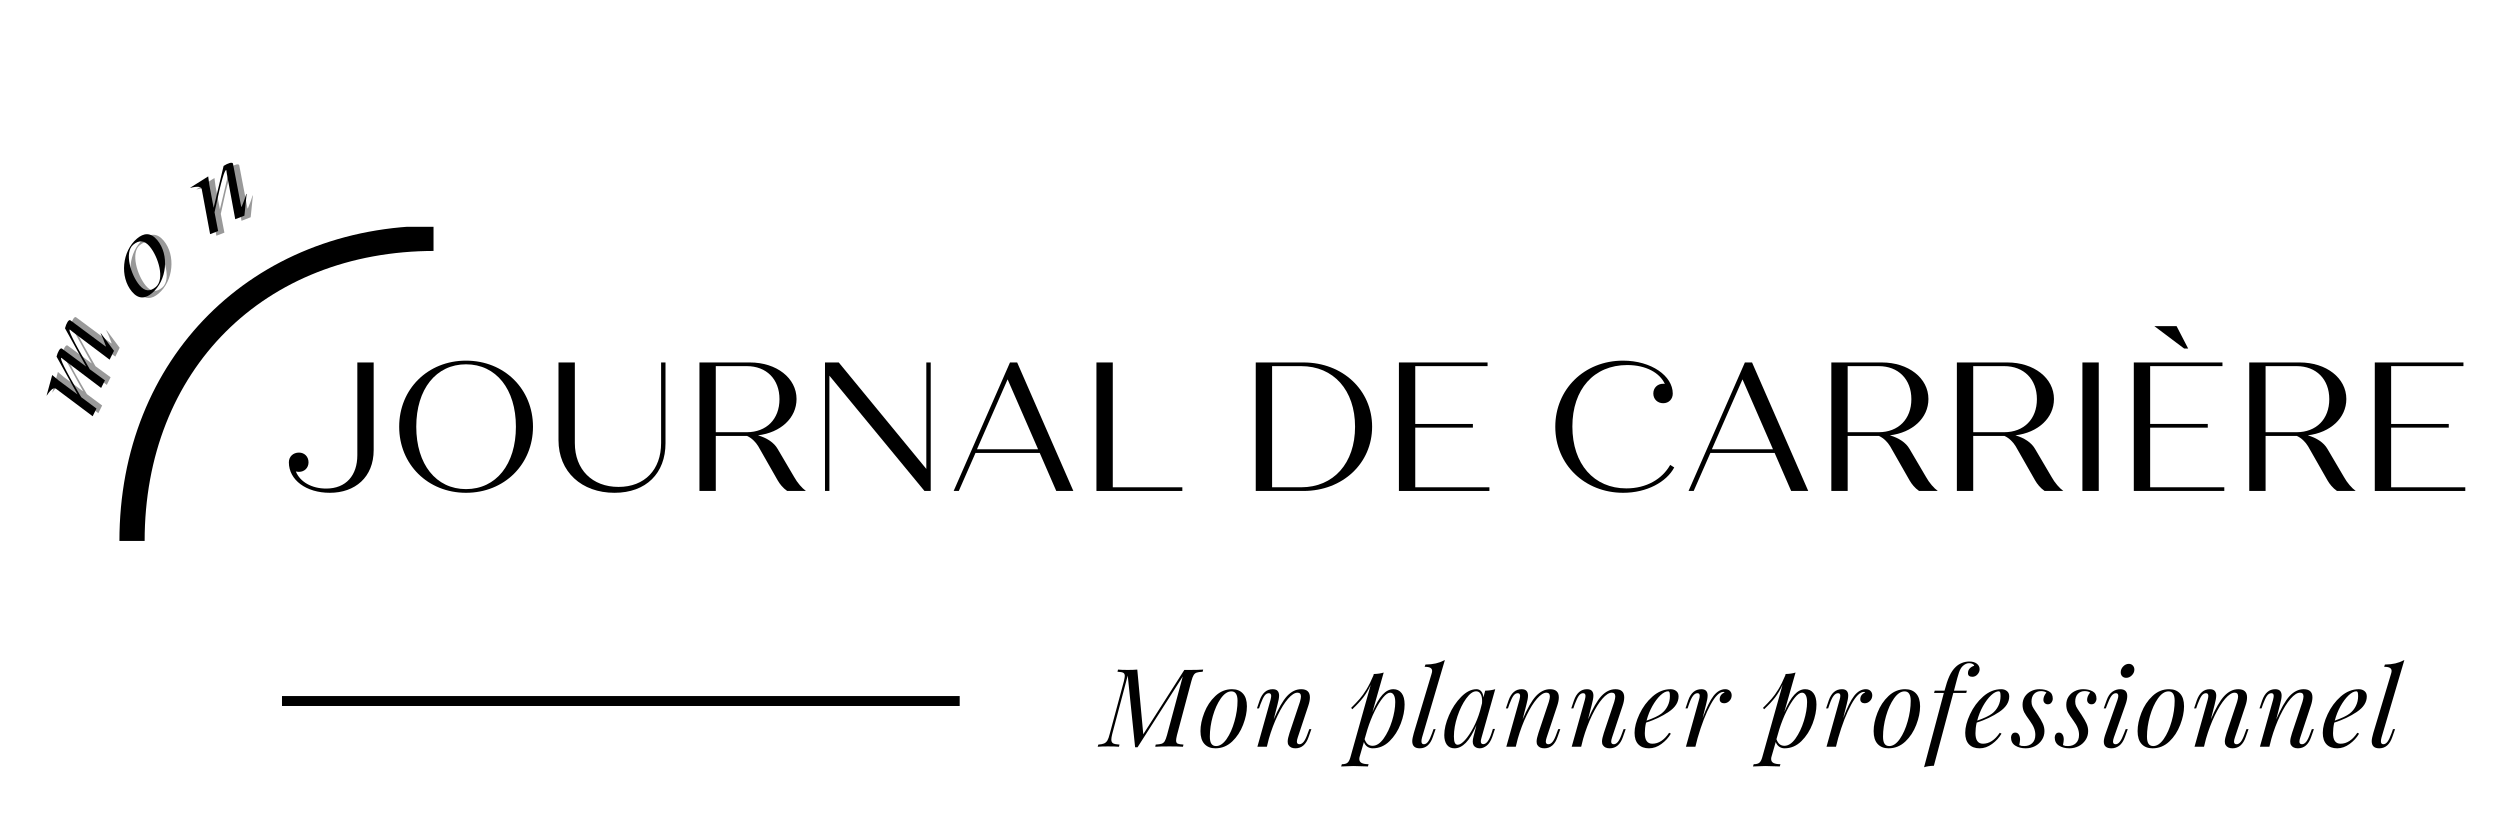 <?xml version="1.0" encoding="UTF-8"?>
<svg xmlns="http://www.w3.org/2000/svg" xmlns:xlink="http://www.w3.org/1999/xlink" width="450pt" height="150pt" viewBox="0 0 450 150" version="1.2">
<defs>
<g>
<symbol overflow="visible" id="glyph5-0">
<path style="stroke:none;" d="M 9.859 -15.156 L 9.859 0 L 1.172 0 L 1.172 -15.156 Z M 9.141 -0.594 L 9.141 -14.562 L 1.891 -14.562 L 1.891 -0.594 Z M 9.141 -0.594 "/>
</symbol>
<symbol overflow="visible" id="glyph5-1">
<path style="stroke:none;" d="M 15.859 -13.828 C 16.867 -13.828 17.688 -13.848 18.312 -13.891 L 18.219 -13.5 C 17.727 -13.477 17.367 -13.426 17.141 -13.344 C 16.91 -13.27 16.727 -13.117 16.594 -12.891 C 16.457 -12.672 16.32 -12.312 16.188 -11.812 L 13.594 -2.078 C 13.488 -1.629 13.438 -1.316 13.438 -1.141 C 13.438 -0.848 13.531 -0.656 13.719 -0.562 C 13.914 -0.477 14.266 -0.422 14.766 -0.391 L 14.672 0 C 14.078 -0.039 13.27 -0.062 12.25 -0.062 C 11.094 -0.062 10.238 -0.039 9.688 0 L 9.766 -0.391 C 10.254 -0.422 10.613 -0.473 10.844 -0.547 C 11.07 -0.629 11.254 -0.781 11.391 -1 C 11.523 -1.219 11.66 -1.578 11.797 -2.078 L 14.641 -12.656 L 6.5 0.094 L 6.062 0.094 L 4.734 -12.812 L 1.938 -2.281 C 1.832 -1.832 1.781 -1.504 1.781 -1.297 C 1.781 -0.961 1.891 -0.734 2.109 -0.609 C 2.328 -0.492 2.707 -0.422 3.25 -0.391 L 3.156 0 C 2.719 -0.039 2.055 -0.062 1.172 -0.062 C 0.398 -0.062 -0.211 -0.039 -0.672 0 L -0.562 -0.391 C -0.102 -0.422 0.242 -0.488 0.484 -0.594 C 0.734 -0.707 0.93 -0.891 1.078 -1.141 C 1.223 -1.391 1.359 -1.77 1.484 -2.281 L 4.047 -11.812 C 4.148 -12.258 4.203 -12.57 4.203 -12.75 C 4.203 -13.039 4.102 -13.234 3.906 -13.328 C 3.719 -13.422 3.379 -13.477 2.891 -13.5 L 2.984 -13.891 C 3.398 -13.848 3.984 -13.828 4.734 -13.828 C 5.422 -13.828 5.992 -13.848 6.453 -13.891 L 7.531 -2.25 L 14.922 -13.828 Z M 15.859 -13.828 "/>
</symbol>
<symbol overflow="visible" id="glyph5-2">
<path style="stroke:none;" d="M 0.406 -2.812 C 0.406 -3.844 0.633 -4.945 1.094 -6.125 C 1.551 -7.312 2.211 -8.312 3.078 -9.125 C 3.941 -9.945 4.941 -10.359 6.078 -10.359 C 6.922 -10.359 7.578 -10.098 8.047 -9.578 C 8.523 -9.066 8.766 -8.301 8.766 -7.281 C 8.766 -6.25 8.535 -5.141 8.078 -3.953 C 7.629 -2.766 6.973 -1.758 6.109 -0.938 C 5.242 -0.125 4.238 0.281 3.094 0.281 C 2.258 0.281 1.602 0.02 1.125 -0.5 C 0.645 -1.02 0.406 -1.789 0.406 -2.812 Z M 5.969 -9.969 C 5.301 -9.969 4.664 -9.539 4.062 -8.688 C 3.469 -7.844 2.988 -6.781 2.625 -5.5 C 2.27 -4.227 2.094 -3.004 2.094 -1.828 C 2.094 -1.234 2.188 -0.801 2.375 -0.531 C 2.562 -0.258 2.844 -0.125 3.219 -0.125 C 3.883 -0.125 4.516 -0.547 5.109 -1.391 C 5.703 -2.242 6.176 -3.305 6.531 -4.578 C 6.895 -5.859 7.078 -7.086 7.078 -8.266 C 7.078 -8.848 6.984 -9.273 6.797 -9.547 C 6.617 -9.828 6.344 -9.969 5.969 -9.969 Z M 5.969 -9.969 "/>
</symbol>
<symbol overflow="visible" id="glyph5-3">
<path style="stroke:none;" d="M 10.406 -3.172 L 9.906 -1.75 C 9.438 -0.395 8.645 0.281 7.531 0.281 C 6.945 0.281 6.535 0.086 6.297 -0.297 C 6.191 -0.453 6.141 -0.664 6.141 -0.938 C 6.141 -1.289 6.25 -1.801 6.469 -2.469 L 8.344 -8.078 C 8.469 -8.516 8.531 -8.836 8.531 -9.047 C 8.531 -9.504 8.32 -9.734 7.906 -9.734 C 7.406 -9.734 6.836 -9.367 6.203 -8.641 C 5.578 -7.922 4.957 -6.926 4.344 -5.656 C 3.727 -4.383 3.195 -2.977 2.75 -1.438 L 2.391 0 L 0.688 0 L 3.047 -8.422 C 3.129 -8.754 3.172 -8.992 3.172 -9.141 C 3.172 -9.473 3.031 -9.641 2.75 -9.641 C 2.457 -9.641 2.203 -9.492 1.984 -9.203 C 1.766 -8.91 1.516 -8.391 1.234 -7.641 L 0.984 -6.906 L 0.609 -6.906 L 1.094 -8.344 C 1.57 -9.688 2.352 -10.359 3.438 -10.359 C 3.852 -10.359 4.148 -10.254 4.328 -10.047 C 4.504 -9.848 4.594 -9.566 4.594 -9.203 C 4.594 -8.848 4.5 -8.316 4.312 -7.609 L 3.625 -4.922 C 4.469 -6.898 5.27 -8.301 6.031 -9.125 C 6.801 -9.945 7.645 -10.359 8.562 -10.359 C 9.613 -10.359 10.141 -9.867 10.141 -8.891 C 10.141 -8.461 10.047 -7.969 9.859 -7.406 L 7.953 -1.672 C 7.848 -1.359 7.797 -1.109 7.797 -0.922 C 7.797 -0.609 7.953 -0.453 8.266 -0.453 C 8.523 -0.453 8.773 -0.598 9.016 -0.891 C 9.254 -1.18 9.504 -1.703 9.766 -2.453 L 10.031 -3.172 Z M 10.406 -3.172 "/>
</symbol>
<symbol overflow="visible" id="glyph5-4">
<path style="stroke:none;" d=""/>
</symbol>
<symbol overflow="visible" id="glyph5-5">
<path style="stroke:none;" d="M 8.031 -10.359 C 8.664 -10.359 9.16 -10.125 9.516 -9.656 C 9.879 -9.195 10.062 -8.508 10.062 -7.594 C 10.062 -6.531 9.828 -5.379 9.359 -4.141 C 8.891 -2.91 8.219 -1.863 7.344 -1 C 6.469 -0.145 5.457 0.281 4.312 0.281 C 3.957 0.281 3.633 0.18 3.344 -0.016 C 3.062 -0.223 2.859 -0.504 2.734 -0.859 L 1.984 1.734 C 1.93 1.891 1.906 2.047 1.906 2.203 C 1.906 2.535 2.047 2.773 2.328 2.922 C 2.617 3.066 3.035 3.141 3.578 3.141 L 3.453 3.547 L 3.047 3.531 C 1.898 3.488 1.16 3.469 0.828 3.469 C 0.473 3.469 -0.254 3.492 -1.359 3.547 L -1.234 3.141 C -0.766 3.141 -0.426 3.051 -0.219 2.875 C -0.008 2.707 0.16 2.391 0.297 1.922 L 3.969 -11.172 C 3.57 -10.297 3.113 -9.52 2.594 -8.844 C 2.07 -8.176 1.422 -7.477 0.641 -6.75 L 0.438 -7 C 1.051 -7.602 1.562 -8.141 1.969 -8.609 C 2.383 -9.086 2.797 -9.66 3.203 -10.328 C 3.617 -11.004 4.031 -11.832 4.438 -12.812 L 4.516 -13.094 C 5.223 -13.113 5.816 -13.203 6.297 -13.359 L 4.266 -6.219 C 4.879 -7.676 5.488 -8.727 6.094 -9.375 C 6.695 -10.031 7.344 -10.359 8.031 -10.359 Z M 4.297 -0.172 C 4.992 -0.172 5.656 -0.602 6.281 -1.469 C 6.906 -2.344 7.41 -3.398 7.797 -4.641 C 8.18 -5.891 8.375 -7.02 8.375 -8.031 C 8.375 -8.594 8.289 -9.016 8.125 -9.297 C 7.969 -9.586 7.742 -9.734 7.453 -9.734 C 7.086 -9.734 6.66 -9.438 6.172 -8.844 C 5.68 -8.25 5.188 -7.445 4.688 -6.438 C 4.188 -5.426 3.75 -4.328 3.375 -3.141 L 2.859 -1.359 C 3.016 -0.93 3.211 -0.625 3.453 -0.438 C 3.691 -0.258 3.973 -0.172 4.297 -0.172 Z M 4.297 -0.172 "/>
</symbol>
<symbol overflow="visible" id="glyph5-6">
<path style="stroke:none;" d="M 2 -1.672 C 1.926 -1.391 1.891 -1.16 1.891 -0.984 C 1.891 -0.629 2.035 -0.453 2.328 -0.453 C 2.598 -0.453 2.848 -0.602 3.078 -0.906 C 3.305 -1.207 3.551 -1.723 3.812 -2.453 L 4.062 -3.172 L 4.438 -3.172 L 3.938 -1.75 C 3.477 -0.395 2.695 0.281 1.594 0.281 C 0.688 0.281 0.234 -0.145 0.234 -1 C 0.234 -1.32 0.328 -1.812 0.516 -2.469 L 3.703 -13.094 C 3.773 -13.32 3.812 -13.504 3.812 -13.641 C 3.812 -13.898 3.707 -14.086 3.5 -14.203 C 3.301 -14.328 2.957 -14.391 2.469 -14.391 L 2.609 -14.797 C 3.305 -14.805 3.93 -14.875 4.484 -15 C 5.035 -15.133 5.578 -15.336 6.109 -15.609 Z M 2 -1.672 "/>
</symbol>
<symbol overflow="visible" id="glyph5-7">
<path style="stroke:none;" d="M 8.922 -3.203 L 9.297 -3.203 L 8.812 -1.766 C 8.551 -1.047 8.219 -0.523 7.812 -0.203 C 7.406 0.117 6.988 0.281 6.562 0.281 C 6.312 0.281 6.094 0.234 5.906 0.141 C 5.719 0.047 5.57 -0.078 5.469 -0.234 C 5.352 -0.43 5.297 -0.66 5.297 -0.922 C 5.297 -1.191 5.344 -1.5 5.438 -1.844 C 5.531 -2.188 5.586 -2.406 5.609 -2.5 L 5.969 -3.906 C 5.344 -2.438 4.703 -1.367 4.047 -0.703 C 3.398 -0.047 2.723 0.281 2.016 0.281 C 1.422 0.281 0.961 0.066 0.641 -0.359 C 0.328 -0.797 0.172 -1.375 0.172 -2.094 C 0.172 -3.156 0.453 -4.336 1.016 -5.641 C 1.578 -6.953 2.312 -8.066 3.219 -8.984 C 4.125 -9.898 5.039 -10.359 5.969 -10.359 C 6.32 -10.359 6.609 -10.227 6.828 -9.969 C 7.047 -9.707 7.176 -9.344 7.219 -8.875 L 7.531 -10.094 C 8.25 -10.113 8.852 -10.203 9.344 -10.359 L 6.891 -1.688 C 6.879 -1.633 6.852 -1.531 6.812 -1.375 C 6.77 -1.227 6.75 -1.094 6.75 -0.969 C 6.75 -0.633 6.895 -0.469 7.188 -0.469 C 7.758 -0.469 8.258 -1.133 8.688 -2.469 Z M 2.594 -0.359 C 2.957 -0.359 3.395 -0.641 3.906 -1.203 C 4.414 -1.766 4.914 -2.508 5.406 -3.438 C 5.895 -4.375 6.297 -5.375 6.609 -6.438 L 6.969 -7.828 C 6.977 -7.93 6.984 -8.078 6.984 -8.266 C 6.984 -8.797 6.891 -9.211 6.703 -9.516 C 6.516 -9.828 6.25 -9.984 5.906 -9.984 C 5.344 -9.984 4.742 -9.547 4.109 -8.672 C 3.484 -7.805 2.957 -6.734 2.531 -5.453 C 2.113 -4.18 1.906 -2.984 1.906 -1.859 C 1.906 -1.328 1.961 -0.941 2.078 -0.703 C 2.191 -0.473 2.363 -0.359 2.594 -0.359 Z M 2.594 -0.359 "/>
</symbol>
<symbol overflow="visible" id="glyph5-8">
<path style="stroke:none;" d="M 8.156 -9.062 C 8.156 -8.008 7.562 -7.082 6.375 -6.281 C 5.188 -5.477 3.828 -4.832 2.297 -4.344 C 2.148 -3.688 2.078 -3.051 2.078 -2.438 C 2.078 -1.176 2.531 -0.547 3.438 -0.547 C 4.562 -0.547 5.566 -1.203 6.453 -2.516 L 6.766 -2.359 C 6.348 -1.641 5.781 -1.02 5.062 -0.5 C 4.352 0.02 3.609 0.281 2.828 0.281 C 2.016 0.281 1.379 0.047 0.922 -0.422 C 0.461 -0.898 0.234 -1.594 0.234 -2.5 C 0.234 -3.488 0.523 -4.609 1.109 -5.859 C 1.691 -7.109 2.477 -8.172 3.469 -9.047 C 4.469 -9.922 5.551 -10.359 6.719 -10.359 C 7.133 -10.359 7.477 -10.242 7.75 -10.016 C 8.02 -9.797 8.156 -9.477 8.156 -9.062 Z M 6.281 -9.984 C 5.863 -9.984 5.395 -9.738 4.875 -9.25 C 4.363 -8.758 3.879 -8.109 3.422 -7.297 C 2.973 -6.484 2.629 -5.617 2.391 -4.703 C 3.641 -5.141 4.531 -5.562 5.062 -5.969 C 5.551 -6.344 5.926 -6.801 6.188 -7.344 C 6.457 -7.883 6.594 -8.473 6.594 -9.109 C 6.594 -9.461 6.566 -9.695 6.516 -9.812 C 6.461 -9.926 6.383 -9.984 6.281 -9.984 Z M 6.281 -9.984 "/>
</symbol>
<symbol overflow="visible" id="glyph5-9">
<path style="stroke:none;" d="M 7.75 -10.359 C 8.102 -10.359 8.383 -10.254 8.594 -10.047 C 8.801 -9.836 8.906 -9.57 8.906 -9.25 C 8.906 -8.852 8.766 -8.516 8.484 -8.234 C 8.211 -7.961 7.895 -7.828 7.531 -7.828 C 7.301 -7.828 7.113 -7.891 6.969 -8.016 C 6.82 -8.141 6.75 -8.312 6.75 -8.531 C 6.75 -8.832 6.828 -9.086 6.984 -9.297 C 7.141 -9.504 7.359 -9.672 7.641 -9.797 C 7.586 -9.848 7.516 -9.875 7.422 -9.875 C 6.711 -9.875 5.941 -9.109 5.109 -7.578 C 4.273 -6.055 3.492 -4.047 2.766 -1.547 L 2.375 0 L 0.672 0 L 3.016 -8.422 C 3.109 -8.703 3.156 -8.957 3.156 -9.188 C 3.156 -9.488 3.02 -9.641 2.75 -9.641 C 2.457 -9.641 2.191 -9.484 1.953 -9.172 C 1.711 -8.867 1.469 -8.359 1.219 -7.641 L 0.969 -6.906 L 0.594 -6.906 L 1.078 -8.344 C 1.547 -9.688 2.336 -10.359 3.453 -10.359 C 4.203 -10.359 4.578 -9.977 4.578 -9.219 C 4.578 -8.852 4.484 -8.316 4.297 -7.609 L 3.672 -5.141 C 4.379 -7.035 5.039 -8.379 5.656 -9.172 C 6.281 -9.961 6.977 -10.359 7.75 -10.359 Z M 7.75 -10.359 "/>
</symbol>
<symbol overflow="visible" id="glyph5-10">
<path style="stroke:none;" d="M 7.656 -15.344 C 8.227 -15.344 8.68 -15.211 9.016 -14.953 C 9.348 -14.691 9.516 -14.359 9.516 -13.953 C 9.516 -13.609 9.383 -13.297 9.125 -13.016 C 8.875 -12.734 8.566 -12.594 8.203 -12.594 C 7.953 -12.594 7.754 -12.648 7.609 -12.766 C 7.473 -12.891 7.41 -13.055 7.422 -13.266 C 7.422 -13.578 7.52 -13.848 7.719 -14.078 C 7.926 -14.305 8.195 -14.473 8.531 -14.578 C 8.531 -14.703 8.441 -14.812 8.266 -14.906 C 8.086 -15 7.879 -15.047 7.641 -15.047 C 7.242 -15.047 6.863 -14.879 6.5 -14.547 C 6.219 -14.297 5.984 -13.898 5.797 -13.359 C 5.617 -12.816 5.395 -12.016 5.125 -10.953 L 4.906 -10.109 L 4.906 -10.094 L 7.219 -10.094 L 7.109 -9.688 L 4.781 -9.688 L 1.281 3.422 C 0.57 3.441 -0.016 3.531 -0.484 3.688 L 3.078 -9.688 L 1.312 -9.688 L 1.438 -10.094 L 3.203 -10.094 L 3.203 -10.109 C 3.484 -11.18 3.773 -12.051 4.078 -12.719 C 4.391 -13.395 4.766 -13.941 5.203 -14.359 C 5.504 -14.66 5.875 -14.898 6.312 -15.078 C 6.75 -15.254 7.195 -15.344 7.656 -15.344 Z M 7.656 -15.344 "/>
</symbol>
<symbol overflow="visible" id="glyph5-11">
<path style="stroke:none;" d="M 1.156 -0.297 C 1.289 -0.234 1.422 -0.188 1.547 -0.156 C 1.672 -0.133 1.844 -0.125 2.062 -0.125 C 2.645 -0.125 3.117 -0.297 3.484 -0.641 C 3.859 -0.992 4.047 -1.492 4.047 -2.141 C 4.047 -2.555 3.969 -2.961 3.812 -3.359 C 3.656 -3.766 3.391 -4.223 3.016 -4.734 C 2.578 -5.328 2.254 -5.816 2.047 -6.203 C 1.848 -6.598 1.75 -7.055 1.75 -7.578 C 1.75 -8.109 1.883 -8.586 2.156 -9.016 C 2.438 -9.441 2.805 -9.77 3.266 -10 C 3.734 -10.238 4.238 -10.359 4.781 -10.359 C 5.469 -10.359 6.039 -10.227 6.5 -9.969 C 6.957 -9.719 7.188 -9.281 7.188 -8.656 C 7.188 -8.414 7.109 -8.188 6.953 -7.969 C 6.805 -7.75 6.582 -7.641 6.281 -7.641 C 6.062 -7.641 5.875 -7.719 5.719 -7.875 C 5.57 -8.031 5.5 -8.223 5.5 -8.453 C 5.5 -8.879 5.68 -9.316 6.047 -9.766 C 5.797 -9.93 5.469 -10.016 5.062 -10.016 C 4.562 -10.016 4.148 -9.848 3.828 -9.516 C 3.516 -9.18 3.359 -8.723 3.359 -8.141 C 3.359 -7.805 3.414 -7.516 3.531 -7.266 C 3.645 -7.023 3.863 -6.672 4.188 -6.203 L 4.531 -5.688 C 4.926 -5.082 5.219 -4.566 5.406 -4.141 C 5.594 -3.711 5.688 -3.27 5.688 -2.812 C 5.688 -2.219 5.531 -1.688 5.219 -1.219 C 4.914 -0.75 4.504 -0.379 3.984 -0.109 C 3.473 0.148 2.914 0.281 2.312 0.281 C 1.57 0.281 0.945 0.117 0.438 -0.203 C -0.07 -0.523 -0.328 -1.016 -0.328 -1.672 C -0.328 -1.891 -0.266 -2.086 -0.141 -2.266 C -0.016 -2.453 0.176 -2.547 0.438 -2.547 C 0.719 -2.547 0.93 -2.426 1.078 -2.188 C 1.223 -1.957 1.297 -1.664 1.297 -1.312 C 1.297 -1.094 1.25 -0.754 1.156 -0.297 Z M 1.156 -0.297 "/>
</symbol>
<symbol overflow="visible" id="glyph5-12">
<path style="stroke:none;" d="M 3.688 -13.406 C 3.688 -13.801 3.832 -14.148 4.125 -14.453 C 4.426 -14.766 4.766 -14.922 5.141 -14.922 C 5.441 -14.922 5.68 -14.82 5.859 -14.625 C 6.047 -14.426 6.141 -14.18 6.141 -13.891 C 6.141 -13.504 5.988 -13.16 5.688 -12.859 C 5.383 -12.555 5.047 -12.406 4.672 -12.406 C 4.379 -12.406 4.141 -12.5 3.953 -12.688 C 3.773 -12.875 3.688 -13.113 3.688 -13.406 Z M 3.094 -8.422 C 3.195 -8.734 3.25 -8.973 3.25 -9.141 C 3.25 -9.473 3.109 -9.641 2.828 -9.641 C 2.523 -9.641 2.254 -9.477 2.016 -9.156 C 1.785 -8.844 1.539 -8.336 1.281 -7.641 L 1 -6.906 L 0.625 -6.906 L 1.141 -8.344 C 1.398 -9.082 1.75 -9.602 2.188 -9.906 C 2.625 -10.207 3.086 -10.359 3.578 -10.359 C 4.43 -10.359 4.859 -9.945 4.859 -9.125 C 4.859 -8.695 4.754 -8.191 4.547 -7.609 L 2.453 -1.672 C 2.348 -1.359 2.297 -1.113 2.297 -0.938 C 2.297 -0.613 2.453 -0.453 2.766 -0.453 C 3.035 -0.453 3.289 -0.602 3.531 -0.906 C 3.77 -1.207 4.023 -1.723 4.297 -2.453 L 4.578 -3.172 L 4.953 -3.172 L 4.438 -1.75 C 4.176 -1.031 3.832 -0.508 3.406 -0.188 C 2.977 0.125 2.516 0.281 2.016 0.281 C 1.098 0.281 0.641 -0.117 0.641 -0.922 C 0.641 -1.297 0.758 -1.812 1 -2.469 Z M 3.094 -8.422 "/>
</symbol>
<symbol overflow="visible" id="glyph0-0">
<path style="stroke:none;" d="M 13.512 -23.129 L 13.512 -6.441 C 13.512 -2.809 11.496 -0.43 7.898 -0.43 C 5.32 -0.43 3.203 -1.617 2.445 -3.504 C 2.645 -3.469 2.809 -3.438 3.008 -3.438 C 3.996 -3.438 4.727 -4.164 4.727 -5.152 C 4.727 -6.18 3.996 -6.906 3.008 -6.906 C 1.949 -6.906 1.188 -6.18 1.188 -5.152 C 1.188 -1.98 4.297 0.332 8.559 0.332 C 13.082 0.332 16.453 -2.445 16.453 -7.367 L 16.453 -23.129 Z M 13.512 -23.129 "/>
</symbol>
<symbol overflow="visible" id="glyph0-1">
<path style="stroke:none;" d="M 13.68 0.332 C 20.582 0.332 25.738 -4.789 25.738 -11.562 C 25.738 -18.336 20.582 -23.457 13.68 -23.457 C 6.805 -23.457 1.652 -18.336 1.652 -11.562 C 1.652 -4.789 6.805 0.332 13.68 0.332 Z M 13.68 -0.332 C 8.293 -0.332 4.727 -4.789 4.727 -11.562 C 4.727 -18.336 8.293 -22.797 13.68 -22.797 C 19.098 -22.797 22.664 -18.336 22.664 -11.562 C 22.664 -4.789 19.098 -0.332 13.68 -0.332 Z M 13.68 -0.332 "/>
</symbol>
<symbol overflow="visible" id="glyph0-2">
<path style="stroke:none;" d="M 13.02 0.332 C 18.734 0.332 22.203 -3.203 22.203 -8.59 L 22.203 -23.129 L 21.41 -23.129 L 21.41 -8.625 C 21.41 -3.832 18.469 -0.727 13.746 -0.727 C 9.02 -0.727 5.883 -3.832 5.883 -8.625 L 5.883 -23.129 L 2.941 -23.129 L 2.941 -9.152 C 2.941 -3.438 7.105 0.332 13.02 0.332 Z M 13.02 0.332 "/>
</symbol>
<symbol overflow="visible" id="glyph0-3">
<path style="stroke:none;" d="M 20.219 -2.512 L 17.246 -7.566 C 16.586 -8.723 15.297 -9.547 13.711 -10.012 C 17.777 -10.508 20.648 -13.117 20.648 -16.555 C 20.648 -20.32 17.047 -23.129 12.258 -23.129 L 3.172 -23.129 L 3.172 0 L 6.113 0 L 6.113 -9.91 L 11.73 -9.91 C 12.59 -9.516 13.281 -8.82 13.746 -8.062 L 17.246 -1.918 C 17.645 -1.223 18.203 -0.527 18.965 0 L 22.336 0 C 21.641 -0.496 20.781 -1.488 20.219 -2.512 Z M 6.113 -22.469 L 11.695 -22.469 C 15.23 -22.469 17.578 -20.121 17.578 -16.52 C 17.578 -12.918 15.23 -10.574 11.695 -10.574 L 6.113 -10.574 Z M 6.113 -22.469 "/>
</symbol>
<symbol overflow="visible" id="glyph0-4">
<path style="stroke:none;" d="M 21.41 -23.129 L 21.41 -3.965 L 5.648 -23.129 L 3.172 -23.129 L 3.172 0 L 3.965 0 L 3.965 -20.75 L 21.078 0 L 22.203 0 L 22.203 -23.129 Z M 21.41 -23.129 "/>
</symbol>
<symbol overflow="visible" id="glyph0-5">
<path style="stroke:none;" d="M 19.461 0 L 22.535 0 L 12.422 -23.129 L 11.133 -23.129 L 0.992 0 L 1.918 0 L 4.922 -6.84 L 16.488 -6.84 Z M 5.188 -7.5 L 10.703 -20.09 L 16.191 -7.5 Z M 5.188 -7.5 "/>
</symbol>
<symbol overflow="visible" id="glyph0-6">
<path style="stroke:none;" d="M 6.113 -0.66 L 6.113 -23.129 L 3.172 -23.129 L 3.172 0 L 18.633 0 L 18.633 -0.66 Z M 6.113 -0.66 "/>
</symbol>
<symbol overflow="visible" id="glyph0-7">
<path style="stroke:none;" d="M 11.762 -23.129 L 3.172 -23.129 L 3.172 0 L 11.762 0 C 18.832 0 24.117 -4.988 24.117 -11.562 C 24.117 -18.141 18.832 -23.129 11.762 -23.129 Z M 11.332 -0.66 L 6.113 -0.66 L 6.113 -22.469 L 11.332 -22.469 C 17.18 -22.469 21.047 -18.141 21.047 -11.562 C 21.047 -4.988 17.18 -0.66 11.332 -0.66 Z M 11.332 -0.66 "/>
</symbol>
<symbol overflow="visible" id="glyph0-8">
<path style="stroke:none;" d="M 6.113 -0.66 L 6.113 -11.398 L 16.488 -11.398 L 16.488 -12.059 L 6.113 -12.059 L 6.113 -22.469 L 19.129 -22.469 L 19.129 -23.129 L 3.172 -23.129 L 3.172 0 L 19.461 0 L 19.461 -0.66 Z M 6.113 -0.66 "/>
</symbol>
<symbol overflow="visible" id="glyph0-9">
<path style="stroke:none;" d="M 22.336 -4.691 C 20.883 -2.113 18.039 -0.461 14.438 -0.461 C 8.625 -0.461 4.727 -4.824 4.727 -11.598 C 4.727 -18.305 8.59 -22.664 14.605 -22.664 C 17.973 -22.664 20.453 -21.277 21.375 -19.262 C 21.277 -19.297 21.18 -19.297 21.078 -19.297 C 20.055 -19.297 19.297 -18.57 19.297 -17.543 C 19.297 -16.52 20.055 -15.793 21.078 -15.793 C 22.105 -15.793 22.797 -16.555 22.797 -17.512 L 22.797 -17.543 C 22.797 -20.684 18.965 -23.457 13.844 -23.457 C 6.805 -23.457 1.652 -18.238 1.652 -11.562 C 1.652 -4.727 6.973 0.332 13.875 0.332 C 18.141 0.332 21.676 -1.617 23.062 -4.23 Z M 22.336 -4.691 "/>
</symbol>
<symbol overflow="visible" id="glyph0-10">
<path style="stroke:none;" d="M 3.172 0 L 6.113 0 L 6.113 -23.129 L 3.172 -23.129 Z M 3.172 0 "/>
</symbol>
<symbol overflow="visible" id="glyph0-11">
<path style="stroke:none;" d="M 12.953 -25.641 L 10.871 -29.668 L 6.871 -29.668 L 12.227 -25.641 Z M 6.113 -0.66 L 6.113 -11.398 L 16.488 -11.398 L 16.488 -12.059 L 6.113 -12.059 L 6.113 -22.469 L 19.129 -22.469 L 19.129 -23.129 L 3.172 -23.129 L 3.172 0 L 19.461 0 L 19.461 -0.66 Z M 6.113 -0.66 "/>
</symbol>
<symbol overflow="visible" id="glyph1-0">
<path style="stroke:none;" d=""/>
</symbol>
<symbol overflow="visible" id="glyph2-0">
<path style="stroke:none;" d="M -4.043 -17.141 C -4.344 -17.367 -4.785 -16.609 -5.016 -15.707 L -1.215 -8.824 L -5.566 -12.051 C -5.867 -12.277 -6.309 -11.516 -6.539 -10.613 L -2.762 -3.797 L -6.176 -6.332 L -7.32 -7.297 L -8.324 -3.621 L -8.289 -3.609 C -7.477 -4.84 -6.977 -5.078 -6.629 -4.82 L -0.039 0.125 L 0.648 -1.262 L -2.094 -3.305 C -5.414 -8.938 -5.801 -10.102 -5.727 -10.352 C -5.691 -10.477 -5.613 -10.336 -5.188 -10.016 L 1.488 -4.969 L 2.172 -6.336 L -0.551 -8.332 C -3.871 -14.023 -4.277 -15.195 -4.199 -15.445 C -4.164 -15.566 -4.094 -15.41 -3.668 -15.09 L 3.016 -10.059 L 3.801 -11.648 L 1.445 -14.801 L 1.395 -14.758 C 1.812 -13.953 2.09 -13.191 2.336 -12.516 C 2.367 -12.43 2.336 -12.398 2.258 -12.461 Z M -4.043 -17.141 "/>
</symbol>
<symbol overflow="visible" id="glyph3-0">
<path style="stroke:none;" d="M 2.273 -1.742 C 4.965 -4.004 5.422 -8.66 3.211 -11.293 C 1.988 -12.742 0.762 -12.559 -0.434 -11.555 C -3.109 -9.309 -3.578 -4.664 -1.344 -2.004 C -0.137 -0.566 1.094 -0.75 2.273 -1.742 Z M 2.953 -2.844 C 1.914 -1.973 0.969 -2.027 0.012 -3.164 C -1.555 -5.031 -2.75 -9.078 -1.113 -10.453 C -0.074 -11.324 0.898 -11.27 1.844 -10.145 C 3.422 -8.266 4.617 -4.242 2.953 -2.844 Z M 2.953 -2.844 "/>
</symbol>
<symbol overflow="visible" id="glyph4-0">
<path style="stroke:none;" d="M 4.004 -12.613 C 3.934 -12.98 3.094 -12.719 2.316 -12.215 L 0.523 -4.68 L -0.262 -8.84 L -0.457 -10.328 L -3.684 -8.301 L -3.664 -8.266 C -2.23 -8.621 -1.703 -8.461 -1.621 -8.031 L -0.113 0.066 L 1.332 -0.488 L 0.684 -3.867 C 2.012 -10.215 2.512 -11.336 2.738 -11.469 C 2.848 -11.535 2.793 -11.375 2.891 -10.848 L 4.41 -2.621 L 6.062 -3.262 L 6.461 -7.172 L 6.395 -7.176 C 6.156 -6.301 5.844 -5.555 5.57 -4.891 C 5.531 -4.805 5.492 -4.801 5.477 -4.902 Z M 4.004 -12.613 "/>
</symbol>
</g>
<clipPath id="clip1">
  <path d="M 21.496 40.824 L 78.035 40.824 L 78.035 97.363 L 21.496 97.363 Z M 21.496 40.824 "/>
</clipPath>
</defs>
<g id="surface1">
<path style=" stroke:none;fill-rule:nonzero;fill:rgb(0%,0%,0%);fill-opacity:1;" d="M 165.289 125.289 L 50.758 125.289 L 50.758 127.078 L 172.746 127.078 L 172.746 125.289 Z M 165.289 125.289 "/>
<g clip-path="url(#clip1)" clip-rule="nonzero">
<path style=" stroke:none;fill-rule:nonzero;fill:rgb(0%,0%,0%);fill-opacity:1;" d="M 78.23 40.633 L 78.23 45.168 C 47.5 45.168 26.035 66.633 26.035 97.363 L 21.496 97.363 C 21.496 64.492 45.355 40.633 78.23 40.633 Z M 78.23 40.633 "/>
</g>
<g style="fill:rgb(0%,0%,0%);fill-opacity:1;">
  <use xlink:href="#glyph0-0" x="50.808" y="88.372"/>
</g>
<g style="fill:rgb(0%,0%,0%);fill-opacity:1;">
  <use xlink:href="#glyph0-1" x="70.201" y="88.372"/>
</g>
<g style="fill:rgb(0%,0%,0%);fill-opacity:1;">
  <use xlink:href="#glyph0-2" x="97.588" y="88.372"/>
</g>
<g style="fill:rgb(0%,0%,0%);fill-opacity:1;">
  <use xlink:href="#glyph0-3" x="122.729" y="88.372"/>
</g>
<g style="fill:rgb(0%,0%,0%);fill-opacity:1;">
  <use xlink:href="#glyph0-4" x="145.327" y="88.372"/>
</g>
<g style="fill:rgb(0%,0%,0%);fill-opacity:1;">
  <use xlink:href="#glyph0-5" x="170.666" y="88.372"/>
</g>
<g style="fill:rgb(0%,0%,0%);fill-opacity:1;">
  <use xlink:href="#glyph0-6" x="194.188" y="88.372"/>
</g>
<g style="fill:rgb(0%,0%,0%);fill-opacity:1;">
  <use xlink:href="#glyph1-0" x="213.977" y="88.372"/>
</g>
<g style="fill:rgb(0%,0%,0%);fill-opacity:1;">
  <use xlink:href="#glyph0-7" x="222.864" y="88.372"/>
</g>
<g style="fill:rgb(0%,0%,0%);fill-opacity:1;">
  <use xlink:href="#glyph0-8" x="248.633" y="88.372"/>
</g>
<g style="fill:rgb(0%,0%,0%);fill-opacity:1;">
  <use xlink:href="#glyph1-0" x="269.413" y="88.372"/>
</g>
<g style="fill:rgb(0%,0%,0%);fill-opacity:1;">
  <use xlink:href="#glyph0-9" x="278.3" y="88.372"/>
</g>
<g style="fill:rgb(0%,0%,0%);fill-opacity:1;">
  <use xlink:href="#glyph0-5" x="302.946" y="88.372"/>
</g>
<g style="fill:rgb(0%,0%,0%);fill-opacity:1;">
  <use xlink:href="#glyph0-3" x="326.468" y="88.372"/>
</g>
<g style="fill:rgb(0%,0%,0%);fill-opacity:1;">
  <use xlink:href="#glyph0-3" x="349.065" y="88.372"/>
</g>
<g style="fill:rgb(0%,0%,0%);fill-opacity:1;">
  <use xlink:href="#glyph0-10" x="371.663" y="88.372"/>
</g>
<g style="fill:rgb(0%,0%,0%);fill-opacity:1;">
  <use xlink:href="#glyph0-11" x="380.913" y="88.372"/>
</g>
<g style="fill:rgb(0%,0%,0%);fill-opacity:1;">
  <use xlink:href="#glyph0-3" x="401.693" y="88.372"/>
</g>
<g style="fill:rgb(0%,0%,0%);fill-opacity:1;">
  <use xlink:href="#glyph0-8" x="424.291" y="88.372"/>
</g>
<g style="fill:rgb(0%,0%,0%);fill-opacity:0.4;">
  <use xlink:href="#glyph2-0" x="17.739" y="74.249"/>
</g>
<g style="fill:rgb(0%,0%,0%);fill-opacity:1;">
  <use xlink:href="#glyph2-0" x="16.716" y="74.8"/>
</g>
<g style="fill:rgb(0%,0%,0%);fill-opacity:0.4;">
  <use xlink:href="#glyph3-0" x="26.248" y="54.602"/>
</g>
<g style="fill:rgb(0%,0%,0%);fill-opacity:1;">
  <use xlink:href="#glyph3-0" x="25.091" y="54.502"/>
</g>
<g style="fill:rgb(0%,0%,0%);fill-opacity:0.4;">
  <use xlink:href="#glyph4-0" x="39.059" y="42.366"/>
</g>
<g style="fill:rgb(0%,0%,0%);fill-opacity:1;">
  <use xlink:href="#glyph4-0" x="37.933" y="42.08"/>
</g>
<g style="fill:rgb(0%,0%,0%);fill-opacity:1;">
  <use xlink:href="#glyph5-1" x="198.258" y="134.416"/>
</g>
<g style="fill:rgb(0%,0%,0%);fill-opacity:1;">
  <use xlink:href="#glyph5-2" x="215.678" y="134.416"/>
</g>
<g style="fill:rgb(0%,0%,0%);fill-opacity:1;">
  <use xlink:href="#glyph5-3" x="225.643" y="134.416"/>
</g>
<g style="fill:rgb(0%,0%,0%);fill-opacity:1;">
  <use xlink:href="#glyph5-4" x="237.413" y="134.416"/>
</g>
<g style="fill:rgb(0%,0%,0%);fill-opacity:1;">
  <use xlink:href="#glyph5-5" x="242.768" y="134.416"/>
</g>
<g style="fill:rgb(0%,0%,0%);fill-opacity:1;">
  <use xlink:href="#glyph5-6" x="253.97" y="134.416"/>
</g>
<g style="fill:rgb(0%,0%,0%);fill-opacity:1;">
  <use xlink:href="#glyph5-7" x="259.796" y="134.416"/>
</g>
<g style="fill:rgb(0%,0%,0%);fill-opacity:1;">
  <use xlink:href="#glyph5-3" x="270.448" y="134.416"/>
</g>
<g style="fill:rgb(0%,0%,0%);fill-opacity:1;">
  <use xlink:href="#glyph5-3" x="282.218" y="134.416"/>
</g>
<g style="fill:rgb(0%,0%,0%);fill-opacity:1;">
  <use xlink:href="#glyph5-8" x="293.988" y="134.416"/>
</g>
<g style="fill:rgb(0%,0%,0%);fill-opacity:1;">
  <use xlink:href="#glyph5-9" x="302.795" y="134.416"/>
</g>
<g style="fill:rgb(0%,0%,0%);fill-opacity:1;">
  <use xlink:href="#glyph5-4" x="311.544" y="134.416"/>
</g>
<g style="fill:rgb(0%,0%,0%);fill-opacity:1;">
  <use xlink:href="#glyph5-5" x="316.9" y="134.416"/>
</g>
<g style="fill:rgb(0%,0%,0%);fill-opacity:1;">
  <use xlink:href="#glyph5-9" x="328.101" y="134.416"/>
</g>
<g style="fill:rgb(0%,0%,0%);fill-opacity:1;">
  <use xlink:href="#glyph5-2" x="336.85" y="134.416"/>
</g>
<g style="fill:rgb(0%,0%,0%);fill-opacity:1;">
  <use xlink:href="#glyph5-10" x="346.815" y="134.416"/>
</g>
<g style="fill:rgb(0%,0%,0%);fill-opacity:1;">
  <use xlink:href="#glyph5-8" x="353.505" y="134.416"/>
</g>
<g style="fill:rgb(0%,0%,0%);fill-opacity:1;">
  <use xlink:href="#glyph5-11" x="362.312" y="134.416"/>
</g>
<g style="fill:rgb(0%,0%,0%);fill-opacity:1;">
  <use xlink:href="#glyph5-11" x="370.179" y="134.416"/>
</g>
<g style="fill:rgb(0%,0%,0%);fill-opacity:1;">
  <use xlink:href="#glyph5-12" x="378.045" y="134.416"/>
</g>
<g style="fill:rgb(0%,0%,0%);fill-opacity:1;">
  <use xlink:href="#glyph5-2" x="384.362" y="134.416"/>
</g>
<g style="fill:rgb(0%,0%,0%);fill-opacity:1;">
  <use xlink:href="#glyph5-3" x="394.327" y="134.416"/>
</g>
<g style="fill:rgb(0%,0%,0%);fill-opacity:1;">
  <use xlink:href="#glyph5-3" x="406.097" y="134.416"/>
</g>
<g style="fill:rgb(0%,0%,0%);fill-opacity:1;">
  <use xlink:href="#glyph5-8" x="417.867" y="134.416"/>
</g>
<g style="fill:rgb(0%,0%,0%);fill-opacity:1;">
  <use xlink:href="#glyph5-6" x="426.675" y="134.416"/>
</g>
</g>
</svg>
